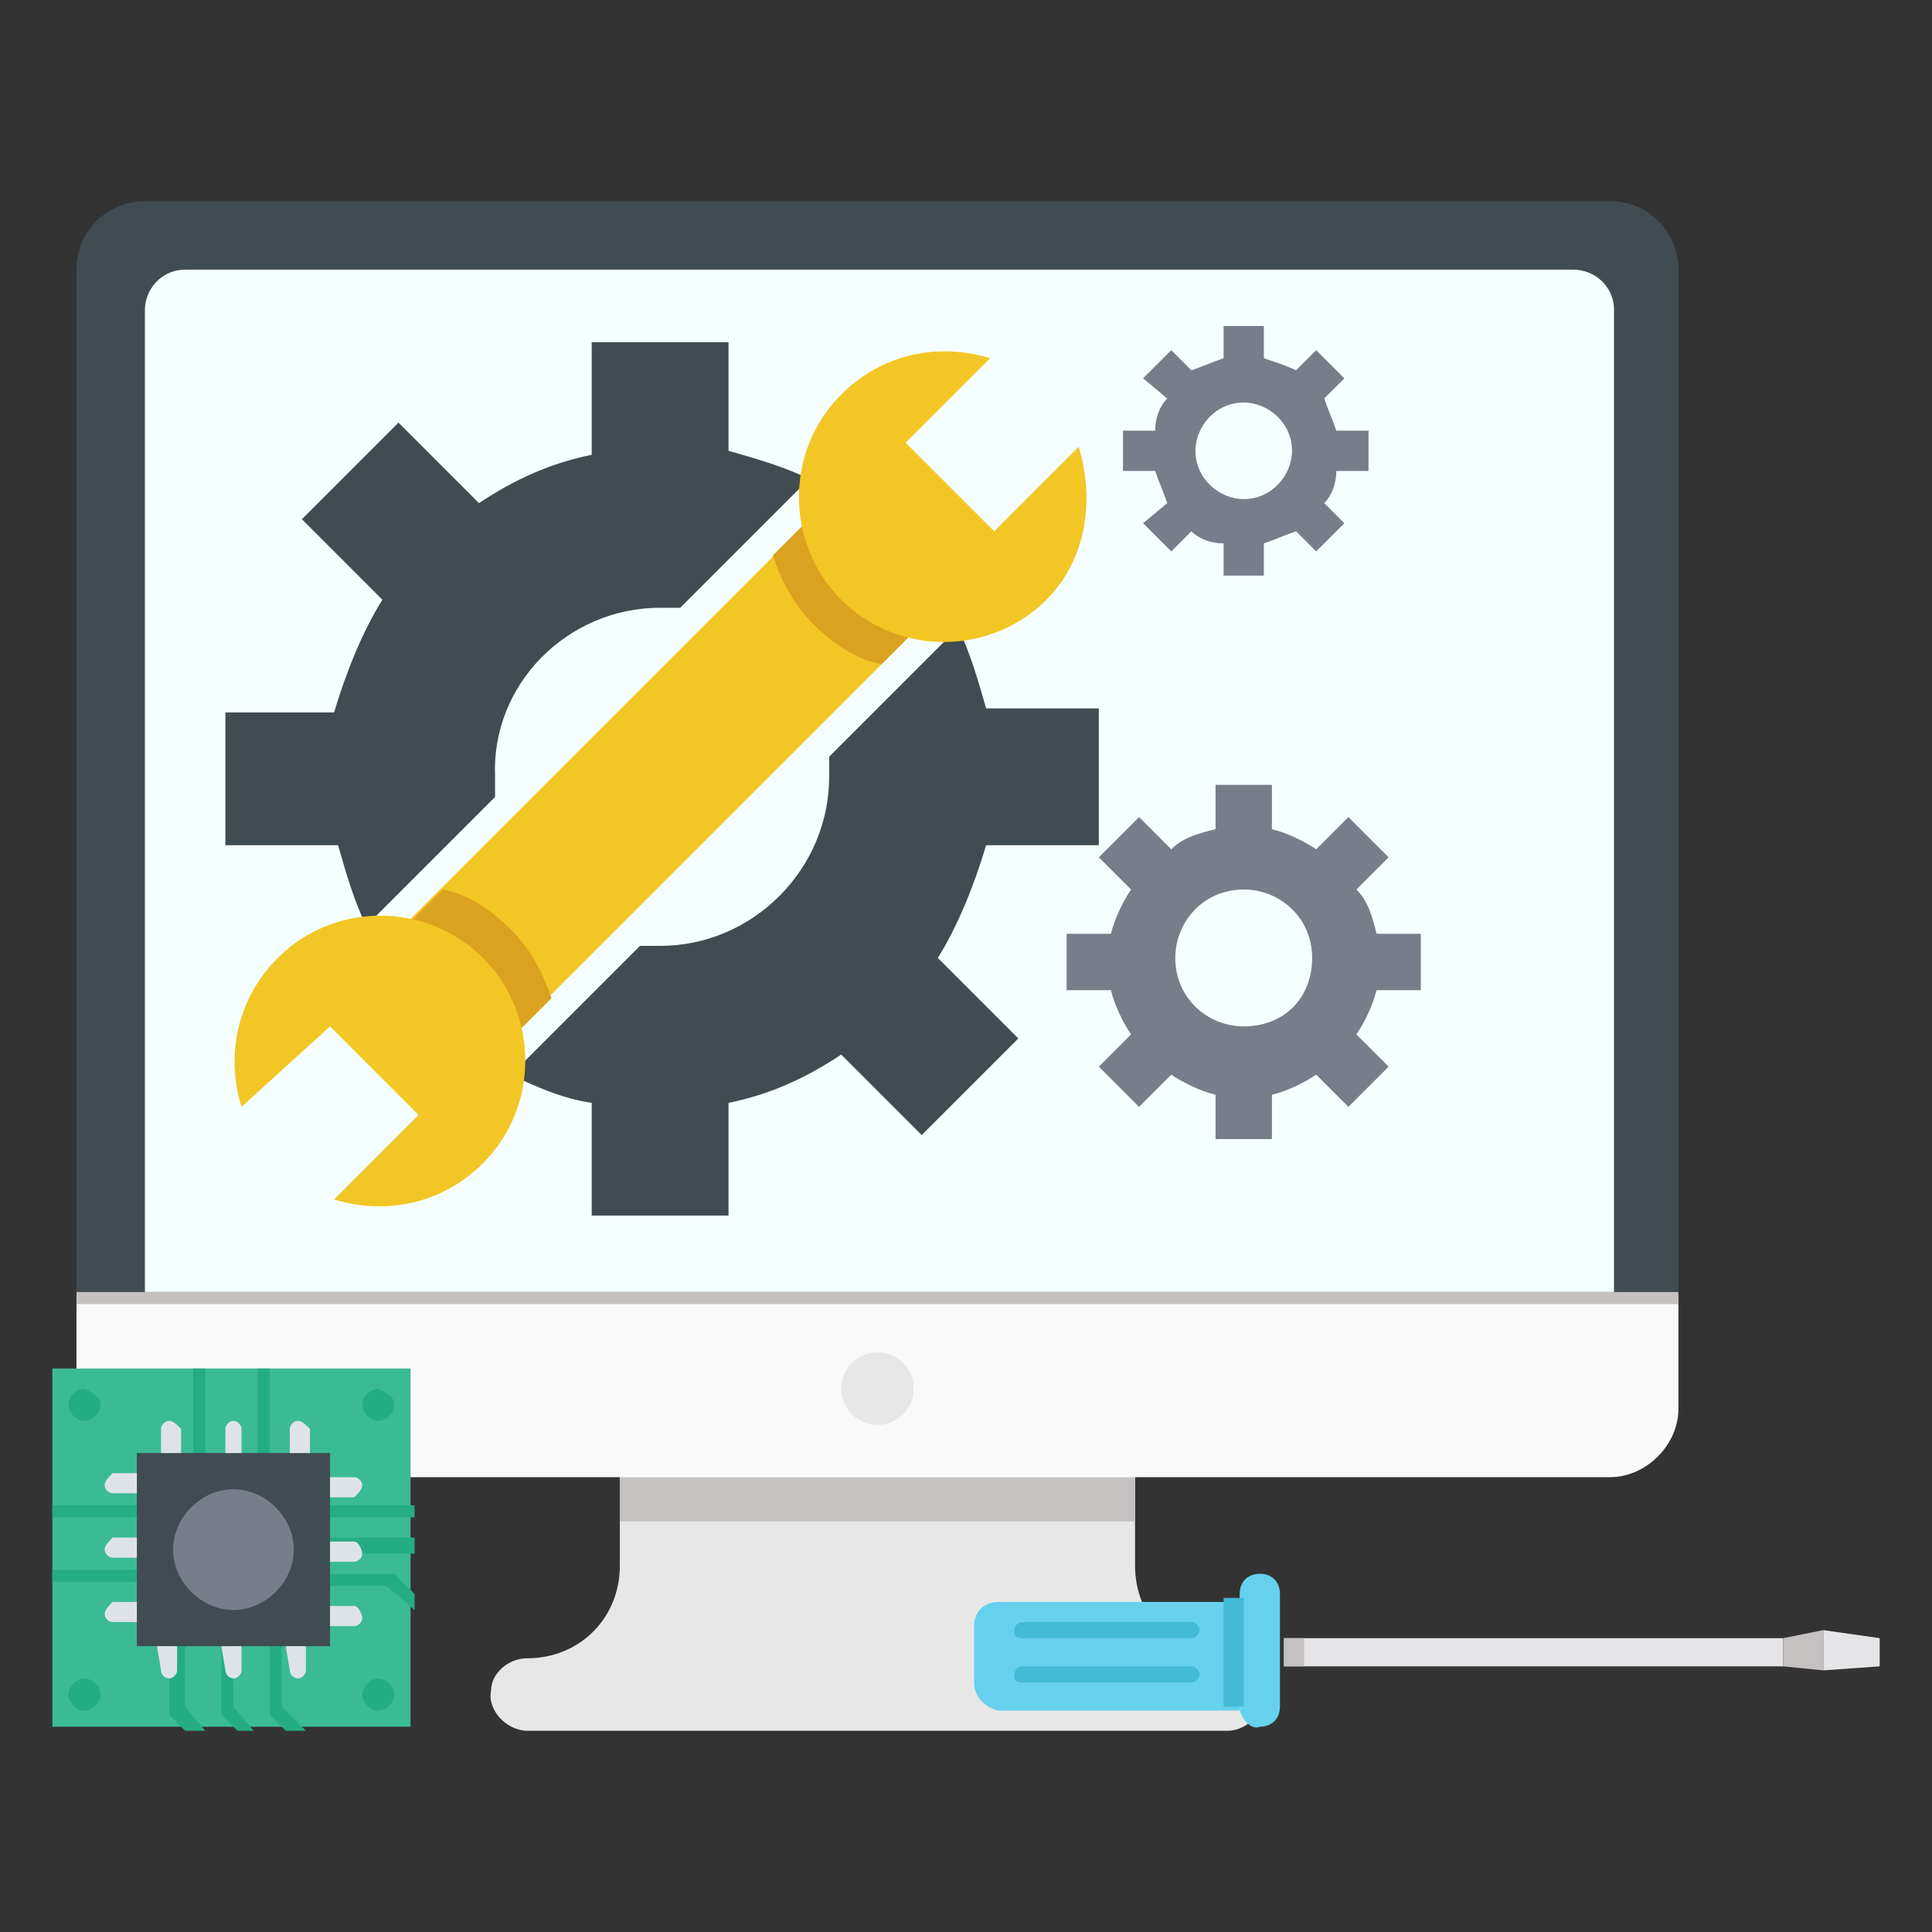 <?xml version="1.0" encoding="utf-8"?>
<!-- Generator: Adobe Illustrator 25.2.3, SVG Export Plug-In . SVG Version: 6.00 Build 0)  -->
<svg version="1.1" id="cpu" xmlns="http://www.w3.org/2000/svg" xmlns:xlink="http://www.w3.org/1999/xlink" x="0px" y="0px"
	 viewBox="0 0 48 48" style="enable-background:new 0 0 48 48;" xml:space="preserve">
<rect x="0" y="0" width="48" height="48" fill="#333333" stroke="none"/>
<style type="text/css">
	.st0{fill:#5E5E5E;}
	.st1{fill:#919191;}
	.st2{fill:#CCCCCC;}
	.st3{fill:#EFEFEF;}
	.st4{fill:#414C52;}
	.st5{fill:#F6FFFF;}
	.st6{fill:#E7E7E7;}
	.st7{fill:#C5C1C0;}
	.st8{fill:#F9F9F9;}
	.st9{fill:#777D89;}
	.st10{fill:#F2C625;}
	.st11{fill:#DBA21F;}
	.st12{fill:#3BBB94;}
	.st13{fill:#24AD83;}
	.st14{fill:#DEE3E9;}
	.st15{fill:#E5E5E7;}
	.st16{fill:#66D1ED;}
	.st17{fill:#43BAD6;}
</style>
<rect x="95.6" y="-10.5" class="st0" width="4" height="5"/>
<polygon class="st1" points="99.1,-10.5 95.6,-10.5 95.6,-7 "/>
<rect x="113.6" y="-10.5" class="st0" width="4" height="5"/>
<polygon class="st1" points="117.1,-10.5 113.6,-10.5 113.6,-7 "/>
<rect x="100.6" y="26.5" class="st2" width="12" height="4"/>
<polygon class="st3" points="100.6,26.5 108.6,26.5 104.6,30.5 100.6,30.5 "/>
<rect x="91.6" y="-7.5" class="st2" width="30" height="30"/>
<polygon class="st3" points="91.6,22.5 121.6,-7.5 91.6,-7.5 "/>
<circle class="st0" cx="106.6" cy="7.5" r="15"/>
<path class="st1" d="M96,18.1l21.2-21.2c-2.7-2.7-6.5-4.4-10.6-4.4c-8.3,0-15,6.7-15,15C91.6,11.6,93.3,15.4,96,18.1z"/>
<path class="st2" d="M106.6-3.5c-3,0-5.8,1.2-7.8,3.2c1.6-1.6,4.1-1.6,5.7,0c1.6,1.6,1.6,4.1,0,5.7l2.1-0.9c2.2,0,4-1.8,4-4
	S108.9-3.5,106.6-3.5z"/>
<path class="st2" d="M114.4-0.3c-2.1-2.1-5-3.2-7.8-3.2c2.2,0,4,1.8,4,4s-1.8,4-4,4l2.1,0.9c1.6,1.6,4.1,1.6,5.7,0
	C116,3.8,116,1.3,114.4-0.3z"/>
<path class="st2" d="M117.6,7.5c0-3-1.2-5.8-3.2-7.8c1.6,1.6,1.6,4.1,0,5.7c-1.6,1.6-4.1,1.6-5.7,0l0.9,2.1c0,2.2,1.8,4,4,4
	S117.6,9.7,117.6,7.5z"/>
<path class="st2" d="M114.4,15.3c2.1-2.1,3.2-5,3.2-7.8c0,2.2-1.8,4-4,4s-4-1.8-4-4l-0.9,2.1c-1.6,1.6-1.6,4.1,0,5.7
	C110.3,16.8,112.9,16.8,114.4,15.3z"/>
<path class="st2" d="M106.6,18.5c3,0,5.8-1.2,7.8-3.2c-1.6,1.6-4.1,1.6-5.7,0c-1.6-1.6-1.6-4.1,0-5.7l-2.1,0.9c-2.2,0-4,1.8-4,4
	S104.4,18.5,106.6,18.5z"/>
<path class="st2" d="M98.9,15.3c2.1,2.1,5,3.2,7.8,3.2c-2.2,0-4-1.8-4-4s1.8-4,4-4l-2.1-0.9c-1.6-1.6-4.1-1.6-5.7,0
	C97.3,11.2,97.3,13.7,98.9,15.3z"/>
<path class="st2" d="M95.6,7.5c0,3,1.2,5.8,3.2,7.8c-1.6-1.6-1.6-4.1,0-5.7c1.6-1.6,4.1-1.6,5.7,0l-0.9-2.1c0-2.2-1.8-4-4-4
	S95.6,5.3,95.6,7.5z"/>
<path class="st2" d="M98.9-0.3c-2.1,2.1-3.2,5-3.2,7.8c0-2.2,1.8-4,4-4s4,1.8,4,4l0.9-2.1c1.6-1.6,1.6-4.1,0-5.7
	C103-1.8,100.4-1.8,98.9-0.3z"/>
<path class="st3" d="M106.6,4.5l2.1,0.9c0.3,0.3,0.6,0.5,0.9,0.7c1.8-1.8,3.8-3.8,5.4-5.4c-0.2-0.3-0.4-0.6-0.7-0.9
	c-2.1-2.1-5-3.2-7.8-3.2c2.2,0,4,1.8,4,4S108.9,4.5,106.6,4.5z"/>
<path class="st3" d="M106.6-3.5c-3,0-5.8,1.2-7.8,3.2c1.6-1.6,4.1-1.6,5.7,0c0.7,0.7,1.1,1.6,1.1,2.5c1.5-1.5,3-3,4.1-4.1
	C109.1-2.9,107.9-3.5,106.6-3.5z"/>
<path class="st3" d="M99.6,3.5l4.3-4.3c-1.6-1-3.7-0.9-5.1,0.5c-2.1,2.1-3.2,5-3.2,7.8C95.6,5.3,97.4,3.5,99.6,3.5z"/>
<path class="st3" d="M99.6,3.5c-2.2,0-4,1.8-4,4c0,0.9,0.1,1.8,0.3,2.7l5.9-5.9C101.3,3.8,100.5,3.5,99.6,3.5z M98.9,9.6
	c-1.3,1.3-1.5,3.2-0.7,4.7l5.4-5.4C102.1,8.1,100.2,8.3,98.9,9.6z M108.8,9.6l-2.1,0.9c-2.2,0-4,1.8-4,4c0,0.9,0.3,1.8,0.8,2.4
	l4.1-4.1C107.5,11.7,107.9,10.5,108.8,9.6z"/>
<path class="st3" d="M113.6,11.5c-2.2,0-4-1.8-4-4l-0.9,2.1c-1.6,1.6-1.6,4.1,0,5.7c0.2,0.2,0.4,0.4,0.6,0.5
	C110.8,14.3,112.4,12.8,113.6,11.5z"/>
<path class="st3" d="M114.4-0.3c1.6,1.6,1.6,4.1,0,5.7c-1.6,1.6-4.1,1.6-5.7,0l0.9,2.1c0,1.3,0.7,2.5,1.6,3.2c2-2,4.2-4.2,6-6
	C116.8,2.8,115.8,1.1,114.4-0.3z"/>
<circle class="st0" cx="106.6" cy="7.5" r="3"/>
<path class="st1" d="M108.8,5.4c-0.5-0.5-1.3-0.9-2.1-0.9c-1.7,0-3,1.3-3,3c0,0.8,0.3,1.6,0.9,2.1L108.8,5.4z"/>
<g>
	<g>
		<path class="st4" d="M41.7,32.1H1.9V6.7c0-1,0.8-1.7,1.7-1.7H40c1,0,1.7,0.8,1.7,1.7V32.1z"/>
		<path class="st5" d="M3.6,32.1V7.7c0-0.5,0.4-1,1-1h34.5c0.5,0,1,0.4,1,1v24.4H3.6z"/>
		<path class="st6" d="M30.5,41.2L30.5,41.2c-1.3,0-2.3-1-2.3-2.3v-2.3H15.4v2.3c0,1.3-1,2.3-2.3,2.3l0,0c-0.5,0-0.9,0.4-0.9,0.8
			c-0.1,0.5,0.4,1,0.9,1h17.4c0.5,0,1-0.5,0.9-1.1C31.3,41.5,30.9,41.2,30.5,41.2z"/>
		<rect x="15.4" y="36.7" class="st7" width="12.8" height="1.1"/>
		<path class="st8" d="M40,36.7H3.6c-1,0-1.7-0.8-1.7-1.7v-2.8h39.8v2.8C41.7,35.9,40.9,36.7,40,36.7z"/>
		<rect x="1.9" y="32.1" class="st7" width="39.8" height="0.3"/>
		<path class="st6" d="M22.7,34.5c0,0.5-0.4,0.9-0.9,0.9c-0.5,0-0.9-0.4-0.9-0.9c0-0.5,0.4-0.9,0.9-0.9C22.3,33.6,22.7,34,22.7,34.5
			z"/>
	</g>
	<path id="XMLID_88_" class="st9" d="M35.3,24.6v-1.4h-1.1c-0.1-0.4-0.2-0.8-0.5-1.1l0.8-0.8l-1-1l-0.8,0.8
		c-0.3-0.2-0.7-0.4-1.1-0.5v-1.1h-1.4v1.1c-0.4,0.1-0.8,0.2-1.1,0.5l-0.8-0.8l-1,1l0.8,0.8c-0.2,0.3-0.4,0.7-0.5,1.1h-1.1v1.4h1.1
		c0.1,0.4,0.3,0.8,0.5,1.1l-0.8,0.8l1,1l0.8-0.8c0.3,0.2,0.7,0.4,1.1,0.5v1.1h1.4v-1.1c0.4-0.1,0.8-0.3,1.1-0.5l0.8,0.8l1-1
		l-0.8-0.8c0.2-0.3,0.4-0.7,0.5-1.1H35.3z M30.9,25.5c-0.9,0-1.7-0.7-1.7-1.7c0-0.9,0.7-1.7,1.7-1.7c0.9,0,1.7,0.7,1.7,1.7
		C32.6,24.8,31.9,25.5,30.9,25.5z"/>
	<path id="XMLID_52_" class="st9" d="M34,11.7v-1h-0.8c-0.1-0.3-0.2-0.5-0.3-0.8l0.5-0.5l-0.7-0.7l-0.5,0.5C32,9.1,31.7,9,31.4,8.9
		V8.1h-1v0.8c-0.3,0.1-0.5,0.2-0.8,0.3l-0.5-0.5l-0.7,0.7L29,9.9c-0.2,0.2-0.3,0.5-0.3,0.8h-0.8v1h0.8c0.1,0.3,0.2,0.5,0.3,0.8
		L28.4,13l0.7,0.7l0.5-0.5c0.2,0.2,0.5,0.3,0.8,0.3v0.8h1v-0.8c0.3-0.1,0.5-0.2,0.8-0.3l0.5,0.5l0.7-0.7l-0.5-0.5
		c0.2-0.2,0.3-0.5,0.3-0.8L34,11.7L34,11.7z M30.9,12.4c-0.6,0-1.2-0.5-1.2-1.2c0-0.6,0.5-1.2,1.2-1.2c0.6,0,1.2,0.5,1.2,1.2
		C32.1,11.8,31.6,12.4,30.9,12.4z"/>
	<g>
		<path id="XMLID_51_" class="st4" d="M27.3,21v-3.4h-2.8c-0.2-0.7-0.4-1.4-0.7-2l-3.2,3.2c0,0.2,0,0.3,0,0.5c0,2.3-1.9,4.2-4.2,4.2
			c-0.2,0-0.4,0-0.5,0l-3.2,3.2c0.6,0.3,1.3,0.6,2,0.7v2.8h3.4v-2.8c1-0.2,1.9-0.6,2.8-1.2l2,2l2.4-2.4l-2-2
			c0.5-0.8,0.9-1.8,1.2-2.8L27.3,21L27.3,21z M16.4,15.1c0.2,0,0.4,0,0.5,0l3.2-3.2c-0.6-0.3-1.3-0.5-2-0.7V8.5h-3.4v2.8
			c-1,0.2-1.9,0.6-2.8,1.2l-2-2l-2.4,2.4l2,2c-0.5,0.8-0.9,1.8-1.2,2.8H5.6V21h2.8c0.2,0.7,0.4,1.4,0.7,2l3.2-3.2c0-0.2,0-0.3,0-0.5
			C12.2,17,14.1,15.1,16.4,15.1z"/>
		<g id="XMLID_47_">
			
				<rect id="XMLID_50_" x="8.4" y="17.4" transform="matrix(0.707 -0.707 0.707 0.707 -8.849 17.269)" class="st5" width="16" height="3.8"/>
			
				<rect x="8.4" y="17.4" transform="matrix(0.707 -0.707 0.707 0.707 -8.846 17.274)" class="st10" width="16" height="3.8"/>
			<path class="st11" d="M23.4,15l-1.5,1.5c-0.6-0.1-1.2-0.5-1.7-1s-0.8-1.1-1-1.7l1.5-1.5L23.4,15z"/>
			<path class="st11" d="M9.5,23.6l1.5-1.5c0.6,0.1,1.2,0.5,1.7,1s0.8,1.1,1,1.7l-1.5,1.5L9.5,23.6z"/>
			<path id="XMLID_49_" class="st10" d="M26,14.9c-1.4,1.4-3.7,1.4-5.1,0c-1.4-1.4-1.4-3.7,0-5.1c1-1,2.4-1.3,3.7-0.9l-2.1,2.1
				l2.2,2.2l2.1-2.1C27.2,12.4,27,13.9,26,14.9z"/>
			<path id="XMLID_48_" class="st10" d="M6.9,23.8c1.4-1.4,3.7-1.4,5.1,0c1.4,1.4,1.4,3.7,0,5.1c-1,1-2.4,1.3-3.7,0.9l2.1-2.1
				l-2.2-2.2L6,27.5C5.6,26.2,5.9,24.8,6.9,23.8z"/>
		</g>
	</g>
	<g>
		<rect x="1.3" y="34" class="st12" width="8.9" height="8.9"/>
		<g>
			<g>
				<rect x="4.8" y="34" class="st13" width="0.3" height="2.3"/>
			</g>
			<g>
				<rect x="6.4" y="34" class="st13" width="0.3" height="2.3"/>
			</g>
			<g>
				<rect x="1.3" y="37.4" class="st13" width="2.4" height="0.3"/>
			</g>
			<g>
				<rect x="1.3" y="39" class="st13" width="2.4" height="0.3"/>
			</g>
			<g>
				<g>
					<polygon class="st13" points="7.6,43 7.1,43 6.7,42.6 6.7,40.3 7,40.3 7,42.4 					"/>
				</g>
				<g>
					<polygon class="st13" points="6.3,43 5.9,43 5.5,42.6 5.5,40.3 5.8,40.3 5.8,42.4 					"/>
				</g>
				<g>
					<polygon class="st13" points="5.1,43 4.6,43 4.2,42.6 4.2,40.3 4.6,40.3 4.6,42.4 					"/>
				</g>
			</g>
			<g>
				<polygon class="st13" points="10.3,39.6 10.3,40 9.6,39.4 7.8,39.4 7.8,39.1 9.8,39.1 				"/>
			</g>
			<g>
				<polygon class="st13" points="10.3,38.2 10.3,38.6 7.8,38.6 7.8,38.2 				"/>
			</g>
			<g>
				<polygon class="st13" points="10.3,37.4 10.3,37.7 7.8,37.7 7.8,37.4 				"/>
			</g>
		</g>
		<rect x="3.4" y="36.1" class="st4" width="4.8" height="4.8"/>
		<g>
			<path class="st14" d="M4,41.5c0,0.1,0.1,0.2,0.2,0.2s0.2-0.1,0.2-0.2v-0.6H3.9L4,41.5L4,41.5z"/>
			<path class="st14" d="M5.6,41.5c0,0.1,0.1,0.2,0.2,0.2S6,41.6,6,41.5v-0.6H5.5L5.6,41.5L5.6,41.5z"/>
			<path class="st14" d="M7.2,41.5c0,0.1,0.1,0.2,0.2,0.2s0.2-0.1,0.2-0.2v-0.6H7.1L7.2,41.5L7.2,41.5z"/>
			<path class="st14" d="M4.2,35.3c-0.1,0-0.2,0.1-0.2,0.2v0.6h0.5v-0.6C4.4,35.4,4.3,35.3,4.2,35.3z"/>
			<path class="st14" d="M5.8,35.3c-0.1,0-0.2,0.1-0.2,0.2v0.6H6v-0.6C6,35.4,5.9,35.3,5.8,35.3z"/>
			<path class="st14" d="M7.4,35.3c-0.1,0-0.2,0.1-0.2,0.2v0.6h0.5v-0.6C7.6,35.4,7.5,35.3,7.4,35.3z"/>
		</g>
		<g>
			<path class="st14" d="M2.6,36.9c0,0.1,0.1,0.2,0.2,0.2h0.6v-0.5H2.8C2.7,36.7,2.6,36.8,2.6,36.9z"/>
			<path class="st14" d="M2.6,38.5c0,0.1,0.1,0.2,0.2,0.2h0.6v-0.5H2.8C2.7,38.3,2.6,38.4,2.6,38.5z"/>
			<path class="st14" d="M2.6,40.1c0,0.1,0.1,0.2,0.2,0.2h0.6v-0.5H2.8C2.7,39.9,2.6,40,2.6,40.1z"/>
			<path class="st14" d="M9,36.9c0-0.1-0.1-0.2-0.2-0.2H8.2v0.5h0.6C8.9,37.1,9,37,9,36.9z"/>
			<path class="st14" d="M8.8,38.3H8.2v0.5h0.6c0.1,0,0.2-0.1,0.2-0.2S8.9,38.3,8.8,38.3z"/>
			<path class="st14" d="M8.8,39.9H8.2v0.5h0.6c0.1,0,0.2-0.1,0.2-0.2S8.9,39.9,8.8,39.9z"/>
		</g>
		<path class="st9" d="M7.3,38.5c0,0.8-0.7,1.5-1.5,1.5c-0.8,0-1.5-0.7-1.5-1.5S5,37,5.8,37C6.6,37,7.3,37.7,7.3,38.5z"/>
		<g>
			<g>
				<path class="st13" d="M2.5,34.9c0,0.2-0.2,0.4-0.4,0.4c-0.2,0-0.4-0.2-0.4-0.4c0-0.2,0.2-0.4,0.4-0.4
					C2.3,34.6,2.5,34.7,2.5,34.9z"/>
				<path class="st13" d="M2.5,42.1c0,0.2-0.2,0.4-0.4,0.4c-0.2,0-0.4-0.2-0.4-0.4c0-0.2,0.2-0.4,0.4-0.4
					C2.3,41.7,2.5,41.9,2.5,42.1z"/>
			</g>
			<g>
				<path class="st13" d="M9.8,34.9c0,0.2-0.2,0.4-0.4,0.4c-0.2,0-0.4-0.2-0.4-0.4c0-0.2,0.2-0.4,0.4-0.4
					C9.6,34.6,9.8,34.7,9.8,34.9z"/>
				<path class="st13" d="M9.8,42.1c0,0.2-0.2,0.4-0.4,0.4c-0.2,0-0.4-0.2-0.4-0.4c0-0.2,0.2-0.4,0.4-0.4
					C9.6,41.7,9.8,41.9,9.8,42.1z"/>
			</g>
		</g>
	</g>
	<g>
		<rect x="31.9" y="40.7" class="st15" width="12.4" height="0.7"/>
		<rect x="31.9" y="40.7" class="st7" width="0.5" height="0.7"/>
		<polygon class="st7" points="44.3,41.4 44.3,40.7 45.3,40.5 45.3,41.5 		"/>
		<polygon class="st15" points="46.7,40.7 46.7,41.4 45.3,41.5 45.3,40.5 		"/>
		<path class="st16" d="M30.8,42.4v-2.8c0-0.3,0.2-0.5,0.5-0.5l0,0c0.3,0,0.5,0.2,0.5,0.5v2.8c0,0.3-0.2,0.5-0.5,0.5l0,0
			C31.1,43,30.8,42.7,30.8,42.4z"/>
		<path class="st16" d="M24.2,41.8v-1.4c0-0.4,0.3-0.6,0.6-0.6h6v2.7h-6C24.4,42.4,24.2,42.1,24.2,41.8z"/>
		<rect x="30.4" y="39.7" class="st17" width="0.5" height="2.7"/>
		<g>
			<path class="st17" d="M25.2,40.5L25.2,40.5c0-0.1,0.1-0.2,0.2-0.2h4.2c0.1,0,0.2,0.1,0.2,0.2l0,0c0,0.1-0.1,0.2-0.2,0.2h-4.2
				C25.2,40.7,25.2,40.6,25.2,40.5z"/>
			<path class="st17" d="M25.2,41.6L25.2,41.6c0-0.1,0.1-0.2,0.2-0.2h4.2c0.1,0,0.2,0.1,0.2,0.2l0,0c0,0.1-0.1,0.2-0.2,0.2h-4.2
				C25.2,41.8,25.2,41.7,25.2,41.6z"/>
		</g>
	</g>
</g>
</svg>
